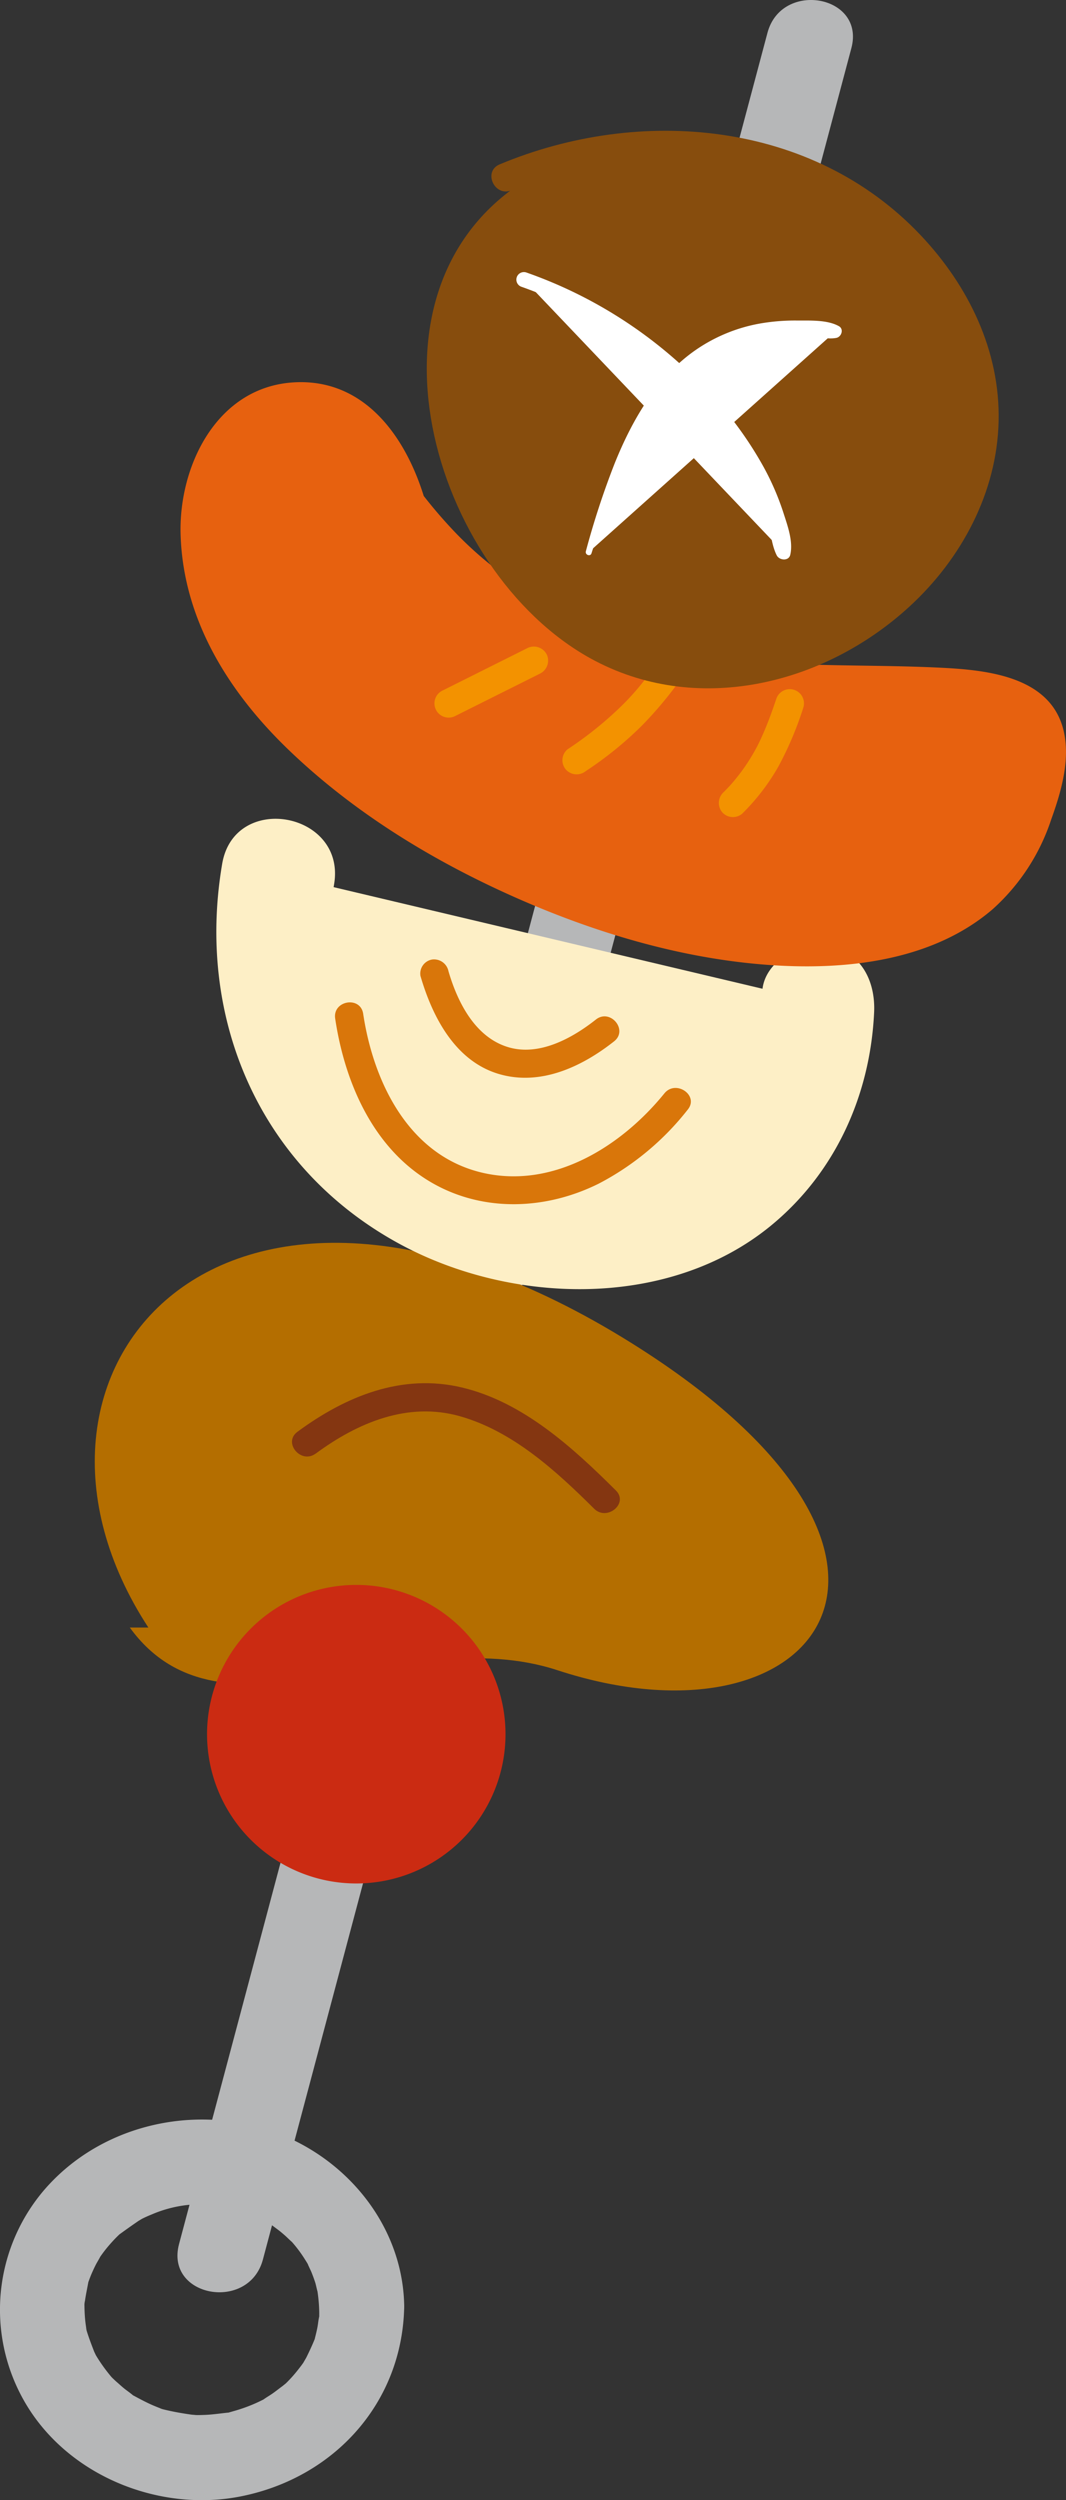 <svg xmlns="http://www.w3.org/2000/svg" xmlns:xlink="http://www.w3.org/1999/xlink" width="166.68" height="390.788" viewBox="0 0 166.68 390.788"><rect x="0" y="0" width="166.68" height="390.788" fill="#333333" stroke="none"/><defs><clipPath id="a"><rect width="166.68" height="390.788" fill="rgba(0,0,0,0)"/></clipPath></defs><g><g transform="translate(0 0)" clip-path="url(#a)"><path d="M92.257,5.126Q76.637,63.8,61.016,122.48,36.309,215.3,11.6,308.129,5.924,329.443.25,350.761c-2.213,8.307,10.925,10.654,13.116,2.409L44.607,235.82Q69.314,143,94.026,50.171,99.7,28.851,105.373,7.534c2.213-8.3-10.92-10.649-13.116-2.409" transform="translate(27.746 -0.002)" fill="#b6b7b8"/><path d="M49.919,30.3c-.031,2.031.293-1.107-.08.862-.08.427-.12.862-.2,1.293-.1.529-.227,1.053-.36,1.578-.289,1.142.6-1.342-.156.5-.369.893-.773,1.751-1.2,2.618-.12.244-.84,1.413-.236.484-.347.533-.742,1.049-1.138,1.547a20.838,20.838,0,0,1-2.182,2.373c.756-.684-.089.036-.213.124-.533.387-1.036.8-1.578,1.173-.36.249-.742.471-1.107.72-1.684,1.142.564-.227-.511.307a24.283,24.283,0,0,1-3.436,1.4c-.436.142-.871.267-1.311.391-1.978.56,1.093-.044-.969.187-1.062.12-2.111.267-3.182.311-.6.022-1.2.044-1.8.013.942.044-.24-.04-.356-.058-1.4-.2-2.742-.431-4.116-.76-1.293-.311-.609-.182-.316-.08-.529-.182-1.053-.4-1.573-.618-.92-.4-1.8-.862-2.685-1.338-1.733-.942.764.693-.778-.516-.342-.267-.7-.516-1.04-.791-.422-.342-.813-.716-1.227-1.067-.24-.218-.471-.44-.7-.671q.613.72-.151-.169a26.508,26.508,0,0,1-1.724-2.316c-.293-.444-.578-.9-.831-1.364.516.956.018-.013-.049-.187-.391-1.009-.769-1.987-1.093-3.018-.409-1.267-.107-.449-.053-.147a21.819,21.819,0,0,1-.293-2.276c-.04-.556-.058-1.107-.067-1.662-.027-1.4.036-.5.009-.209.111-1.1.342-2.142.542-3.218.378-1.947-.258.578.133-.511.178-.5.378-1,.6-1.484.173-.391.36-.778.556-1.156.093-.178.991-1.693.387-.76A20.923,20.923,0,0,1,17.4,19.268c.356-.4.729-.791,1.116-1.164.844-.8-1.178.822.444-.356.889-.644,1.773-1.271,2.68-1.889.124-.084,1.1-.64.213-.16a19.43,19.43,0,0,1,1.827-.844,19.6,19.6,0,0,1,11.623-1.24,16.182,16.182,0,0,1,6.022,2.169c-.151-.08,1.7,1.027.982.56-.3-.191,1.16.871,1.409,1.071.338.271.671.556.991.844.133.12,1.431,1.382.671.578A20.533,20.533,0,0,1,47.706,21.9c.227.356.453.724.653,1.1-.587-1.089.209.547.307.778.244.6.467,1.2.658,1.809.084.271.467,2.058.236.769a24.441,24.441,0,0,1,.36,3.942c.053,3.6,3.818,6.36,7.222,6.062,3.809-.333,6.116-3.609,6.062-7.222C63,16.339,53.8,5.468,41.879,1.61c-12.365-4-26.623-.449-35.116,9.574a28.8,28.8,0,0,0-1.88,34.588c7.036,10.454,20.645,15.587,32.894,13.107,14.583-2.951,25.2-14.707,25.427-29.739.053-3.609-3.9-6.351-7.222-6.062-3.9.342-6,3.6-6.062,7.222" transform="translate(-0.002 331.295)" fill="#b6b7b8"/><path d="M8.381,60.137c-26.156-40,11.631-84.447,75.575-44.446C137.42,49.137,113.019,80.138,72.325,66.8c-24.2-7.925-52.312,13.334-66.851-6.667" transform="translate(14.819 194.259)" fill="#b46e00"/><path d="M3.706,11.009c6.551-4.831,14.4-8.165,22.583-5.836C34.543,7.52,41.3,13.715,47.245,19.622c2.009,2,5.436-.836,3.4-2.853C43.89,10.049,36.138,2.955,26.6.679,17.173-1.574,8.386,2.044.848,7.6c-2.3,1.7.564,5.1,2.858,3.4" transform="translate(45.655 216.2)" fill="#843611"/><path d="M.918,0C-10.193,62.228,83.143,77.784,85.365,20" transform="translate(42.567 136.611)" fill="#fdefc6"/><path d="M.915,7.026c-4.16,24.347,5.978,47.761,28,59.57,17.445,9.351,41.81,10.045,57.717-2.933,10.134-8.276,15.614-20.436,16.218-33.419.222-4.791-1.969-9.409-7.138-10.351-4.222-.773-10.125,2.307-10.351,7.134a50.557,50.557,0,0,1-.836,7.36c-.222,1.129-.507,2.236-.8,3.347-.342,1.3.48-1.324.04-.08-.24.676-.489,1.351-.764,2.013-.4.969-.844,1.92-1.329,2.849-.307.578-1.587,2.64-.493,1a36.542,36.542,0,0,1-4.125,5.045c-.889.924,1.018-.707-.7.6-.76.573-1.5,1.169-2.289,1.707s-1.6,1.022-2.418,1.5c-1.369.8.129-.08.356-.187-.573.271-1.147.551-1.729.8-1.782.773-3.622,1.249-5.445,1.88-1.267.436,1.413-.173-.836.182-1.187.187-2.365.378-3.56.5-1.88.187-3.742.173-5.627.213-1.636.036.093,0,.378.022-.56-.044-1.12-.071-1.676-.133-1.231-.138-2.458-.284-3.68-.5-1.911-.329-3.773-.8-5.645-1.3-2-.542.96.462-1.387-.48-1.062-.427-2.133-.836-3.182-1.307a53.6,53.6,0,0,1-5.5-2.9c-.347-.209-1.373-.938.164.111-.378-.262-.773-.511-1.142-.791-.924-.7-1.862-1.378-2.751-2.116s-1.764-1.52-2.6-2.329c-.409-.4-2.209-2.382-.88-.858a44.826,44.826,0,0,1-4.049-5.36c-.324-.5-.627-1.018-.933-1.529-.982-1.618.6,1.364-.293-.511-.529-1.107-1.04-2.218-1.484-3.365-.458-1.164-.862-2.351-1.213-3.551-.147-.489-.276-.982-.409-1.476-.649-2.44.28,1.818-.147-.711a53.375,53.375,0,0,1-.778-8.111c-.009-.716,0-1.431.018-2.147.022-.64.018-.573,0,.2.031-.444.067-.889.111-1.333.191-1.684.4-3.356.68-5.027C20.334-1.045,2.844-4.259.915,7.026" transform="translate(33.828 127.98)" fill="#fdefc6"/><path d="M0,0C4.445,31.112,33.334,35.556,51.112,13.334" transform="translate(54.597 158.838)" fill="#fdefc6"/><path d="M.03,2.536c1.511,10.1,6.027,20.507,15.28,25.752,8.067,4.569,17.8,4.111,25.974.022A42.809,42.809,0,0,0,55.16,16.758c1.8-2.218-1.867-4.738-3.662-2.525C44.818,22.46,34.275,29.11,23.284,26.683,11.648,24.109,6.034,12.62,4.408,1.789,3.981-1.051-.4-.291.03,2.536" transform="translate(52.38 156.676)" fill="#d9760a"/><path d="M0,0C4.445,15.556,15.556,17.778,26.667,8.889" transform="translate(67.931 152.171)" fill="#fdefc6"/><path d="M.065,2.6C1.918,8.967,5.474,15.909,12.336,17.927c6.494,1.911,12.978-1.133,18.009-5.111,2.245-1.778-.613-5.178-2.853-3.4-3.711,2.933-8.849,5.747-13.658,4.329-5.2-1.529-7.96-6.991-9.391-11.889A2.3,2.3,0,0,0,1.878.033,2.229,2.229,0,0,0,.065,2.6" transform="translate(65.679 149.947)" fill="#d9760a"/><path d="M30.832,12.449c40,60,120,6.667,100,55.557C113.327,110.8,14.609,72.97,1.942,32.449-9.169-3.107,30.832-14.219,35.276,23.56" transform="translate(30.432 61.939)" fill="#e7610f"/><path d="M31.335,16.086a69.8,69.8,0,0,0,34.845,27.3c11.84,4.151,24.432,5.182,36.89,5.4,5.187.089,10.382.022,15.565.284,3.693.187,7.671.4,11.107,1.9a6.367,6.367,0,0,1,4.187,5.582c.467,4.471-1.436,9.334-3.165,13.351-9.7,22.5-41.614,18.138-60.3,12.591A134.334,134.334,0,0,1,33.366,65.038c-9.72-6.6-19.347-14.871-24.792-25.485-4.84-9.436-7.129-24.516,2.147-32.161,8.365-6.894,18.12-.56,21.841,7.974A38.888,38.888,0,0,1,35.29,26.144c.356,2.845,4.738,2.084,4.382-.751C38.228,13.832,31.6-.719,17.805.028,5.716.681-.328,13.068.014,23.886.432,37.091,7.463,48.34,16.721,57.3,27.046,67.283,39.561,74.91,52.664,80.683c12.96,5.707,27.045,9.818,41.25,10.529,11.431.569,24.076-1.107,33.068-8.827a32.442,32.442,0,0,0,9.16-14.036c1.551-4.3,3.031-9.356,1.92-13.947-2.04-8.378-11.871-9.4-19.041-9.76-12.1-.609-24.192.04-36.223-1.769C67.935,40.638,53.837,34.66,43.233,23.784a75.177,75.177,0,0,1-8.494-10.556c-1.6-2.369-4.991.507-3.4,2.858" transform="translate(28.227 59.733)" fill="#e7610f"/><path d="M0,6.667,13.334,0" transform="translate(70.153 103.277)" fill="#e7610f"/><path d="M3.161,10.921,16.494,4.254a2.266,2.266,0,0,0,1.1-2.947,2.269,2.269,0,0,0-2.951-1.1L1.307,6.876a2.224,2.224,0,0,0,1.853,4.045" transform="translate(67.921 101.045)" fill="#f39200"/><path d="M0,15.556A51.921,51.921,0,0,0,15.556,0" transform="translate(90.153 103.277)" fill="#e7610f"/><path d="M3.64,19.47a56.693,56.693,0,0,0,8.694-7.027A59.637,59.637,0,0,0,19.6,3.474,2.266,2.266,0,0,0,19.032.381,2.255,2.255,0,0,0,15.939.95c-1.049,1.569-2.151,3.1-3.329,4.573a39.684,39.684,0,0,1-3.3,3.68A56.829,56.829,0,0,1,.783,16.065a2.229,2.229,0,0,0-.271,3.129,2.27,2.27,0,0,0,3.129.276" transform="translate(87.944 101.065)" fill="#f39200"/><path d="M0,15.556C4.445,11.111,6.667,6.667,8.889,0" transform="translate(114.598 109.944)" fill="#e7610f"/><path d="M3.633,19.476a33.728,33.728,0,0,0,5.68-7.387,53.357,53.357,0,0,0,3.871-9.125A2.221,2.221,0,0,0,9,1.466C8.491,2.986,7.954,4.5,7.345,5.977c-.28.68-.573,1.351-.889,2.018-.142.307-.289.609-.444.911.138-.271-.04.076-.093.178-.089.16-.178.32-.267.484a30.746,30.746,0,0,1-2.191,3.4c-.427.564-.871,1.12-1.329,1.658-.124.142-.253.284-.378.431-.284.316.364-.387-.151.16-.271.284-.547.573-.827.853A2.281,2.281,0,0,0,.5,19.2a2.234,2.234,0,0,0,3.129.276" transform="translate(112.396 107.726)" fill="#f39200"/><path d="M10.016,5.2C39.257-7.227,72.24,2.982,83.352,31.872c6.667,22.223-8.889,42.223-28.89,48.89-44.446,15.556-73.335-53.335-40-73.335" transform="translate(69.026 22.515)" fill="#874d0d"/><path d="M13.241,9.3c17.876-7.48,39.383-6.96,55.206,5.067,7.551,5.733,14.271,14.56,16,24.041,1.849,10.174-1.307,20.3-7.751,28.25C66.211,79.575,47.228,86.926,31.33,80.339,18.8,75.148,9.863,62.756,6.312,49.947,2.5,36.182,4.521,19.573,17.685,11.524c2.409-1.476.587-5.533-1.853-4.045C-12.244,24.658.809,68.765,25.579,82.459c16.414,9.071,36.476,4.236,49.9-8.094,8.111-7.445,13.685-17.814,13.934-28.956C89.669,34.391,84.687,24.2,77.2,16.3,60.264-1.592,33.339-3.921,11.387,5.257,8.743,6.364,10.6,10.4,13.241,9.3" transform="translate(66.73 20.44)" fill="#874d0d"/><path d="M46.668,23.334A23.334,23.334,0,1,1,23.334,0,23.337,23.337,0,0,1,46.668,23.334" transform="translate(32.374 247.729)" fill="#cb2b12"/><path d="M0,35.069C6.085,14.775,14.2-3.492,38.561.571" transform="translate(92.051 51.247)" fill="#fff"/><path d="M.9,36.375C3.8,27.442,7.064,17.85,13.416,10.712A24.67,24.67,0,0,1,24.034,3.534,25.841,25.841,0,0,1,31.274,2.3a33.8,33.8,0,0,1,3.676.1c1.382.107,2.88.587,4.245.311.791-.16,1.2-1.364.4-1.822C37.785-.137,35.061.014,33.016,0A31.846,31.846,0,0,0,27.1.494a25.537,25.537,0,0,0-9.871,4.085c-6.093,4.2-9.987,11-12.7,17.734A128.34,128.34,0,0,0,.02,36.06c-.16.573.7.9.884.316" transform="translate(91.587 50.101)" fill="#fff"/><path d="M0,0C18.263,6.089,38.561,24.356,40.588,42.619" transform="translate(81.904 43.698)" fill="#fff"/><path d="M.762,2.292A68.1,68.1,0,0,1,26.829,18.955a56.2,56.2,0,0,1,9.218,12,39.019,39.019,0,0,1,2.965,6.631c.707,2.111.711,4.738,1.693,6.694.4.8,1.884.951,2.12-.089.476-2.116-.431-4.551-1.076-6.569a41.35,41.35,0,0,0-3.107-7.174A58.085,58.085,0,0,0,28.958,17.6,70.758,70.758,0,0,0,1.557.07a1.181,1.181,0,0,0-.8,2.222" transform="translate(80.743 42.521)" fill="#fff"/></g></g></svg>
